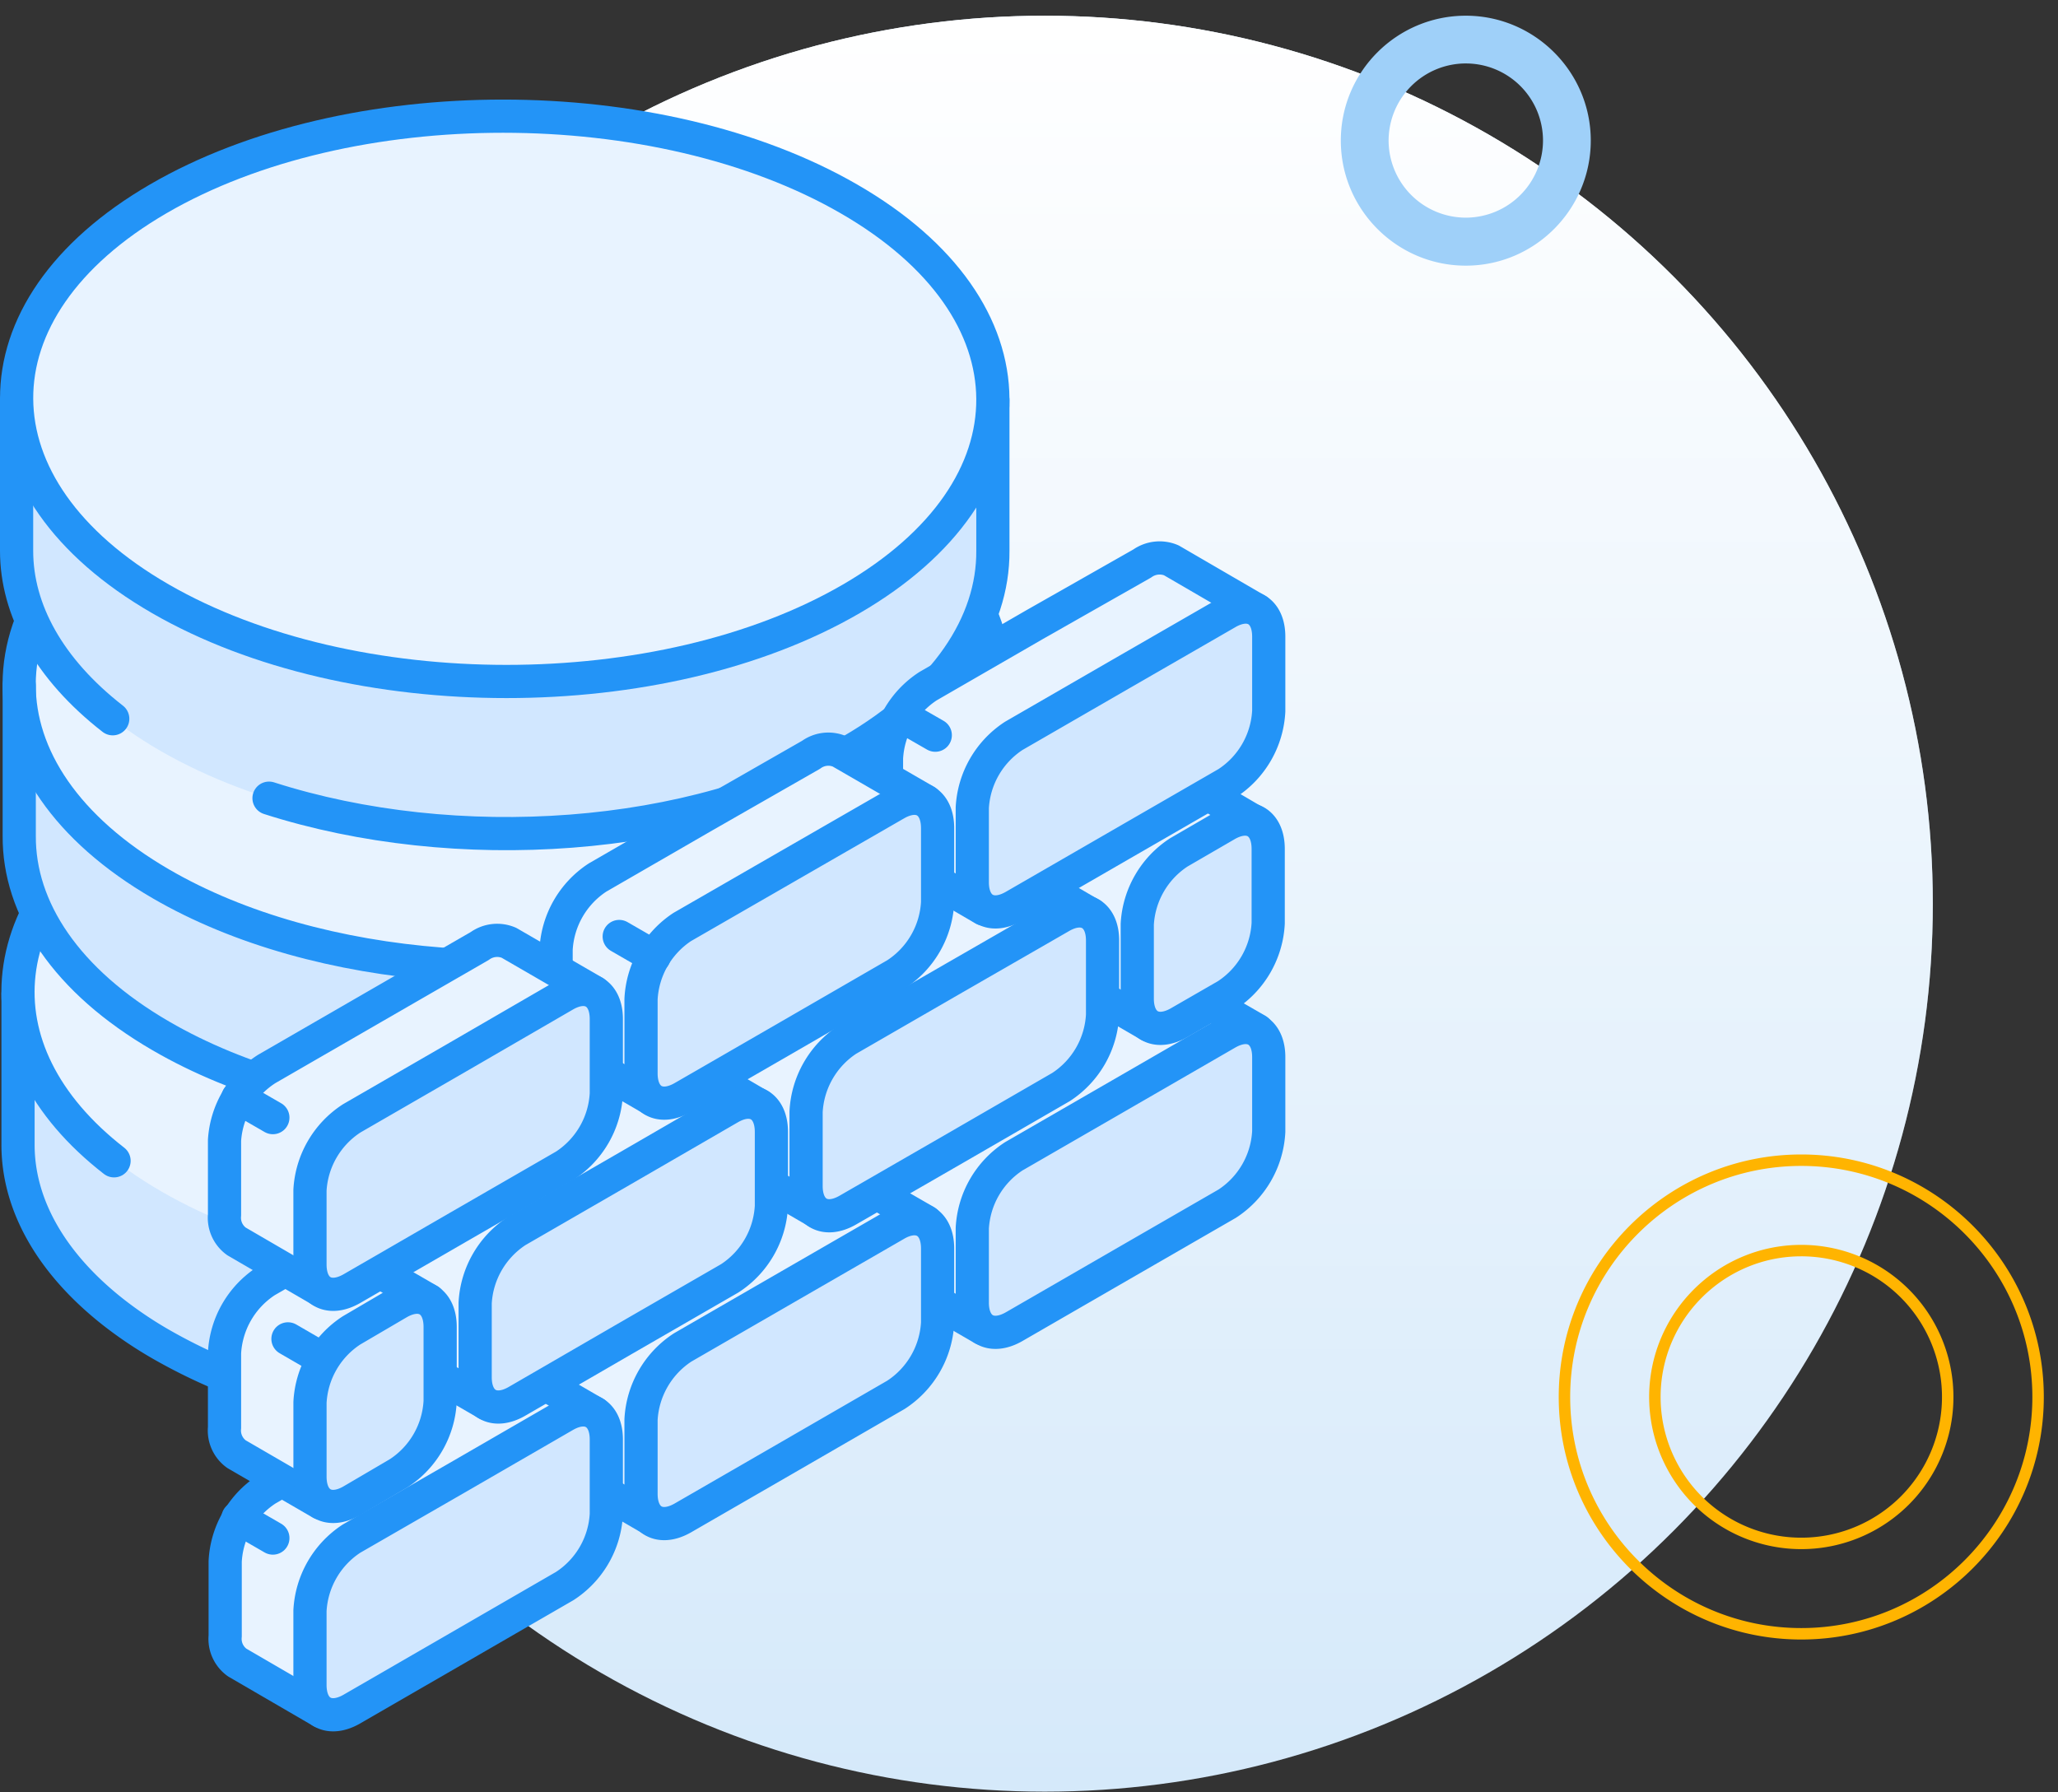 <svg width="124" height="108" viewBox="0 0 124 108" fill="none" xmlns="http://www.w3.org/2000/svg"><rect x="0" y="0" width="124" height="108" fill="#333333" stroke="none"/><circle cx="62.952" cy="54.453" r="53.506" fill="#D5E9FA"/><circle cx="62.952" cy="54.453" r="53.506" fill="url(#paint0_linear)"/><path d="M108.531 98.446c-7.866 0-14.268-6.402-14.268-14.269 0-7.866 6.402-14.268 14.268-14.268 7.867 0 14.269 6.402 14.269 14.268 0 7.867-6.402 14.269-14.269 14.269zm0-23.09c-4.855 0-8.82 3.95-8.82 8.822a8.822 8.822 0 108.82-8.822z" stroke="#FFB400" stroke-width=".69" stroke-miterlimit="10"/><path d="M88.318 16.007c-4.147 0-7.53-3.38-7.53-7.538 0-4.157 3.383-7.523 7.53-7.523s7.53 3.38 7.53 7.523-3.369 7.538-7.53 7.538zm0-12.184a4.656 4.656 0 00-4.651 4.646 4.656 4.656 0 004.65 4.646A4.656 4.656 0 0092.97 8.47a4.646 4.646 0 00-4.651-4.646z" fill="#9FD0F9"/><path d="M59.903 59.913H1.086v9.07c0 4.367 2.913 8.726 8.672 12.05 11.506 6.636 30.179 6.636 41.611 0 5.72-3.317 8.56-7.683 8.534-12.05v-9.07z" fill="#D1E7FF"/><path d="M59.903 59.913H1.086v9.07c0 3.564 1.95 7.12 5.786 10.12.915.712 1.88 1.357 2.886 1.93a33.362 33.362 0 006.53 2.847c11.214 3.604 25.62 2.655 35.081-2.846 5.714-3.318 8.56-7.684 8.534-12.05v-9.07z" stroke="#2394F7" stroke-width="2" stroke-linecap="round" stroke-linejoin="round"/><path d="M51.23 47.71c11.507 6.635 11.566 17.458.133 24.1-11.432 6.642-30.105 6.635-41.61 0C-1.755 65.174-1.82 54.345 9.62 47.703c11.44-6.642 30.098-6.642 41.61.007z" fill="#E8F3FF"/><path d="M6.872 69.946C-1.668 63.311-.765 53.81 9.619 47.77c11.433-6.635 30.105-6.635 41.618 0 11.512 6.636 11.565 17.458.132 24.1-9.462 5.501-23.887 6.45-35.081 2.854" stroke="#2394F7" stroke-width="2" stroke-linecap="round" stroke-linejoin="round"/><path d="M1.16 41.3h58.816v9.07c0 4.367-2.92 8.726-8.672 12.05-11.506 6.636-30.179 6.636-41.611 0-5.72-3.317-8.56-7.683-8.534-12.05V41.3z" fill="#D1E7FF"/><path d="M9.825 29.164c-11.506 6.635-11.565 17.458-.132 24.1 11.432 6.642 30.105 6.636 41.61 0 11.507-6.636 11.573-17.458.133-24.107-11.44-6.648-30.098-6.642-41.61.007z" fill="#E8F3FF"/><path d="M59.976 41.3v9.07c0 3.564-1.95 7.12-5.786 10.12m-9.416 4.777c-11.214 3.603-25.62 2.655-35.081-2.846-5.72-3.318-8.56-7.684-8.534-12.05V41.3" stroke="#2394F7" stroke-width="2" stroke-linecap="round" stroke-linejoin="round"/><path d="M54.19 51.333c8.54-6.669 7.63-16.137-2.747-22.176-11.433-6.635-30.105-6.635-41.618 0-11.512 6.636-11.565 17.458-.132 24.1 9.462 5.501 23.887 6.45 35.081 2.854" stroke="#2394F7" stroke-width="2" stroke-linecap="round" stroke-linejoin="round"/><path d="M59.824 24.12H1v9.071c0 4.367 2.92 8.733 8.673 12.057 11.512 6.636 30.178 6.636 41.617 0 5.713-3.317 8.56-7.684 8.534-12.05v-9.077z" fill="#D1E7FF"/><path d="M16.209 48.095c11.207 3.596 25.62 2.654 35.081-2.853 5.713-3.318 8.56-7.684 8.534-12.05V24.12H1v9.07c0 3.564 1.95 7.127 5.793 10.12" stroke="#2394F7" stroke-width="2" stroke-linecap="round" stroke-linejoin="round"/><path d="M51.151 11.985c11.506 6.635 11.573 17.458.14 24.1-11.433 6.642-30.105 6.635-41.618 0C-1.839 29.449-1.893 18.62 9.54 11.978c11.433-6.642 30.106-6.635 41.611.007z" fill="#E8F3FF" stroke="#2394F7" stroke-width="2" stroke-miterlimit="10"/><path d="M18.856 75.519c1.387-.803 2.515-.16 2.521 1.433v4.499a5.516 5.516 0 01-2.508 4.333l-2.86 1.652c-1.386.796-2.521.16-2.521-1.433V81.51a5.515 5.515 0 012.501-4.34l2.867-1.652zm29.972-4.73c1.387-.796 2.515-.16 2.515 1.433v4.492a5.515 5.515 0 01-2.502 4.34l-6.41 3.703-6.423 3.709c-1.393.803-2.514.159-2.521-1.433V82.54a5.508 5.508 0 012.502-4.333l6.423-3.709 6.416-3.71zm-10.013-7.021c1.38-.803 2.515-.153 2.515 1.433V69.7a5.5 5.5 0 01-2.501 4.333l-6.423 3.709-6.424 3.71c-1.386.795-2.508.158-2.514-1.44v-4.493a5.501 5.501 0 012.501-4.333l6.423-3.71 6.423-3.708zm9.94-18.281c1.387-.803 2.515-.166 2.522 1.427v4.492a5.494 5.494 0 01-2.502 4.34l-6.41 3.675-6.423 3.703c-1.387.803-2.515.166-2.521-1.433v-4.492a5.5 5.5 0 012.508-4.333l6.416-3.71 6.41-3.669zm20.027 13.782c1.386-.803 2.521-.16 2.521 1.433v4.492a5.5 5.5 0 01-2.501 4.333l-6.424 3.71-6.423 3.709c-1.386.803-2.515.159-2.515-1.44v-4.492a5.488 5.488 0 012.502-4.294l6.397-3.742 6.443-3.71zm-.034-12.555c1.387-.803 2.515-.16 2.521 1.433v4.492a5.527 5.527 0 01-2.508 4.333l-2.86 1.66c-1.393.795-2.514.158-2.521-1.434v-4.492a5.514 5.514 0 012.501-4.34l2.867-1.652zm-9.98 5.527c1.387-.796 2.515-.152 2.522 1.44v4.492a5.521 5.521 0 01-2.495 4.34l-6.41 3.703-6.423 3.709c-1.387.803-2.515.16-2.522-1.433v-4.493a5.54 5.54 0 012.502-4.34l6.423-3.708 6.403-3.71zm9.947-18.307c1.38-.803 2.515-.159 2.515 1.434v4.492a5.501 5.501 0 01-2.502 4.333l-6.39 3.709-6.423 3.71c-1.387.802-2.508.158-2.515-1.44v-4.493a5.487 5.487 0 012.502-4.326l6.423-3.71 6.39-3.709zM28.802 56.98c1.38-.803 2.509-.159 2.515 1.434v4.492a5.508 5.508 0 01-2.501 4.333l-6.423 3.709-6.41 3.736c-1.387.796-2.515.159-2.522-1.44v-4.492a5.534 5.534 0 012.508-4.333l6.424-3.703 6.41-3.736zm.068 25.334c1.386-.803 2.514-.16 2.52 1.433v4.493a5.508 5.508 0 01-2.5 4.332l-6.424 3.71-6.423 3.709c-1.387.796-2.515.159-2.522-1.44v-4.492a5.513 5.513 0 012.509-4.333l6.416-3.71 6.423-3.702z" fill="#E8F3FF"/><path d="M70.573 59.096a1.792 1.792 0 00-1.752.193l-6.483 3.682-6.423 3.71a5.52 5.52 0 00-2.501 4.34v4.491a1.752 1.752 0 00.723 1.6l5.076 2.946 2.276-1.706 14.253-16.277-5.169-2.979z" fill="#E8F3FF" stroke="#2394F7" stroke-width="2" stroke-linecap="round" stroke-linejoin="round"/><path d="M73.93 62.256c1.387-.797 2.515-.153 2.515 1.44v4.492a5.521 5.521 0 01-2.501 4.34l-6.417 3.702-6.423 3.71c-1.387.796-2.515.152-2.521-1.44v-4.493a5.52 5.52 0 012.501-4.333l6.423-3.709 6.424-3.71z" fill="#D1E7FF" stroke="#2394F7" stroke-width="2" stroke-linecap="round" stroke-linejoin="round"/><path d="M56.353 69.633L54.25 68.42" stroke="#2394F7" stroke-width="2" stroke-linecap="round" stroke-linejoin="round"/><path d="M50.614 70.623a1.778 1.778 0 00-1.746.185l-6.436 3.69-6.423 3.709a5.522 5.522 0 00-2.502 4.333v4.492a1.751 1.751 0 00.724 1.6l5.082 2.952 2.27-1.705 14.193-16.277-5.163-2.98z" fill="#E8F3FF" stroke="#2394F7" stroke-width="2" stroke-linecap="round" stroke-linejoin="round"/><path d="M53.972 73.78c1.386-.802 2.514-.152 2.521 1.434v4.499a5.528 5.528 0 01-2.508 4.333l-6.417 3.71-6.423 3.708c-1.387.797-2.515.153-2.521-1.44v-4.492a5.547 5.547 0 012.508-4.34l6.423-3.709 6.417-3.702z" fill="#D1E7FF" stroke="#2394F7" stroke-width="2" stroke-linecap="round" stroke-linejoin="round"/><path d="M36.394 81.16l-2.104-1.214" stroke="#2394F7" stroke-width="2" stroke-linecap="round" stroke-linejoin="round"/><path d="M30.66 82.141a1.778 1.778 0 00-1.751.193l-6.417 3.702-6.423 3.71a5.513 5.513 0 00-2.501 4.34v4.491a1.751 1.751 0 00.723 1.6l5.076 2.952 2.276-1.705 14.193-16.277-5.176-3.006z" fill="#E8F3FF" stroke="#2394F7" stroke-width="2" stroke-linecap="round" stroke-linejoin="round"/><path d="M34.019 85.3c1.386-.802 2.514-.152 2.514 1.44v4.493a5.5 5.5 0 01-2.501 4.333l-6.417 3.71-6.416 3.708c-1.387.797-2.515.153-2.522-1.439v-4.493a5.54 5.54 0 012.502-4.34l6.423-3.702 6.417-3.71z" fill="#D1E7FF" stroke="#2394F7" stroke-width="2" stroke-linecap="round" stroke-linejoin="round"/><path d="M16.441 92.678l-2.103-1.214" stroke="#2394F7" stroke-width="2" stroke-linecap="round" stroke-linejoin="round"/><path d="M70.54 46.543a1.792 1.792 0 00-1.752.192l-2.867 1.653a5.541 5.541 0 00-2.502 4.34v4.491a1.752 1.752 0 00.724 1.6l5.082 2.952 2.263-1.685 4.22-10.51-5.169-3.033z" fill="#E8F3FF" stroke="#2394F7" stroke-width="2" stroke-linecap="round" stroke-linejoin="round"/><path d="M73.89 49.7c1.394-.803 2.516-.152 2.522 1.44v4.492a5.521 5.521 0 01-2.501 4.34l-2.867 1.652c-1.387.796-2.515.153-2.521-1.44v-4.492a5.528 5.528 0 012.508-4.333l2.86-1.659z" fill="#D1E7FF" stroke="#2394F7" stroke-width="2" stroke-linecap="round" stroke-linejoin="round"/><path d="M66.293 51.32l-2.103-1.215" stroke="#2394F7" stroke-width="2" stroke-linecap="round" stroke-linejoin="round"/><path d="M60.56 52.07a1.79 1.79 0 00-1.752.186l-6.423 3.696-6.424 3.709a5.5 5.5 0 00-2.501 4.333v4.492a1.765 1.765 0 00.716 1.6l5.077 2.952 2.282-1.672 14.193-16.277-5.169-3.02z" fill="#E8F3FF" stroke="#2394F7" stroke-width="2" stroke-linecap="round" stroke-linejoin="round"/><path d="M63.917 55.235c1.387-.803 2.515-.153 2.515 1.433v4.499a5.521 5.521 0 01-2.501 4.333l-6.417 3.71-6.423 3.702c-1.387.803-2.515.159-2.522-1.434v-4.492a5.54 5.54 0 012.489-4.34l6.423-3.709 6.436-3.702z" fill="#D1E7FF" stroke="#2394F7" stroke-width="2" stroke-linecap="round" stroke-linejoin="round"/><path d="M46.34 62.614l-2.103-1.215" stroke="#2394F7" stroke-width="2" stroke-linecap="round" stroke-linejoin="round"/><path d="M40.6 63.596a1.798 1.798 0 00-1.744.192l-6.424 3.703L26.01 71.2a5.542 5.542 0 00-2.501 4.34v4.492a1.75 1.75 0 00.723 1.599l5.083 2.946 2.27-1.705 14.166-16.27-5.15-3.006z" fill="#E8F3FF" stroke="#2394F7" stroke-width="2" stroke-linecap="round" stroke-linejoin="round"/><path d="M43.958 66.76c1.387-.802 2.515-.159 2.521 1.434v4.492a5.526 5.526 0 01-2.508 4.34l-6.416 3.702-6.404 3.71c-1.386.802-2.514.152-2.521-1.434v-4.499a5.534 5.534 0 012.508-4.333l6.423-3.709 6.397-3.703z" fill="#D1E7FF" stroke="#2394F7" stroke-width="2" stroke-linecap="round" stroke-linejoin="round"/><path d="M26.38 74.132l-2.103-1.207" stroke="#2394F7" stroke-width="2" stroke-linecap="round" stroke-linejoin="round"/><path d="M20.641 75.347a1.798 1.798 0 00-1.745.192l-2.866 1.652a5.521 5.521 0 00-2.502 4.34v4.492a1.753 1.753 0 00.723 1.6l5.076 2.945 2.276-1.705 4.24-10.51-5.202-3.006z" fill="#E8F3FF" stroke="#2394F7" stroke-width="2" stroke-linecap="round" stroke-linejoin="round"/><path d="M23.999 78.512c1.387-.803 2.515-.159 2.521 1.433v4.493a5.515 5.515 0 01-2.508 4.34l-2.812 1.65c-1.387.803-2.515.153-2.522-1.433v-4.499a5.521 5.521 0 012.502-4.332L24 78.511z" fill="#D1E7FF" stroke="#2394F7" stroke-width="2" stroke-linecap="round" stroke-linejoin="round"/><path d="M19.447 81.89l-2.097-1.215" stroke="#2394F7" stroke-width="2" stroke-linecap="round" stroke-linejoin="round"/><path d="M70.573 33.762a1.811 1.811 0 00-1.752.193l-6.483 3.683-6.423 3.709a5.52 5.52 0 00-2.501 4.34v4.492a1.752 1.752 0 00.723 1.599l5.136 2.999 2.276-1.705 14.193-16.304-5.169-3.006z" fill="#E8F3FF" stroke="#2394F7" stroke-width="2" stroke-linecap="round" stroke-linejoin="round"/><path d="M73.93 36.927c1.387-.803 2.515-.16 2.515 1.433v4.492a5.521 5.521 0 01-2.501 4.34l-6.417 3.703-6.423 3.709c-1.387.803-2.515.153-2.521-1.433v-4.5a5.527 5.527 0 012.501-4.332l6.423-3.71 6.424-3.702z" fill="#D1E7FF" stroke="#2394F7" stroke-width="2" stroke-linecap="round" stroke-linejoin="round"/><path d="M56.353 44.3l-2.103-1.208" stroke="#2394F7" stroke-width="2" stroke-linecap="round" stroke-linejoin="round"/><path d="M50.614 45.288a1.764 1.764 0 00-1.746.193l-6.436 3.682-6.423 3.71a5.526 5.526 0 00-2.502 4.333v4.498a1.751 1.751 0 00.724 1.6l5.082 2.952 2.27-1.705 14.193-16.277-5.163-2.986z" fill="#E8F3FF" stroke="#2394F7" stroke-width="2" stroke-linecap="round" stroke-linejoin="round"/><path d="M53.972 48.447c1.386-.803 2.514-.153 2.521 1.44v4.492a5.514 5.514 0 01-2.508 4.333l-6.417 3.71-6.423 3.708c-1.387.797-2.515.153-2.521-1.44v-4.492a5.547 5.547 0 012.481-4.34l6.424-3.702 6.443-3.71z" fill="#D1E7FF" stroke="#2394F7" stroke-width="2" stroke-linecap="round" stroke-linejoin="round"/><path d="M39.413 57.643l-2.104-1.214" stroke="#2394F7" stroke-width="2" stroke-linecap="round" stroke-linejoin="round"/><path d="M30.66 56.807a1.792 1.792 0 00-1.75.193l-6.417 3.702-6.424 3.71a5.521 5.521 0 00-2.541 4.3v4.492a1.753 1.753 0 00.723 1.599l5.076 2.953 2.276-1.706 14.194-16.27-5.136-2.973z" fill="#E8F3FF" stroke="#2394F7" stroke-width="2" stroke-linecap="round" stroke-linejoin="round"/><path d="M34.019 59.966c1.386-.803 2.514-.153 2.514 1.44v4.492a5.52 5.52 0 01-2.501 4.34l-6.417 3.702-6.416 3.71c-1.387.795-2.515.152-2.522-1.44v-4.493a5.522 5.522 0 012.522-4.333l6.423-3.71 6.397-3.708z" fill="#D1E7FF" stroke="#2394F7" stroke-width="2" stroke-linecap="round" stroke-linejoin="round"/><path d="M16.441 67.344l-2.103-1.214" stroke="#2394F7" stroke-width="2" stroke-linecap="round" stroke-linejoin="round"/><defs><linearGradient id="paint0_linear" x1="62.952" y1=".947" x2="62.952" y2="107.959" gradientUnits="userSpaceOnUse"><stop stop-color="#fff"/><stop offset="1" stop-color="#fff" stop-opacity="0"/></linearGradient></defs></svg>